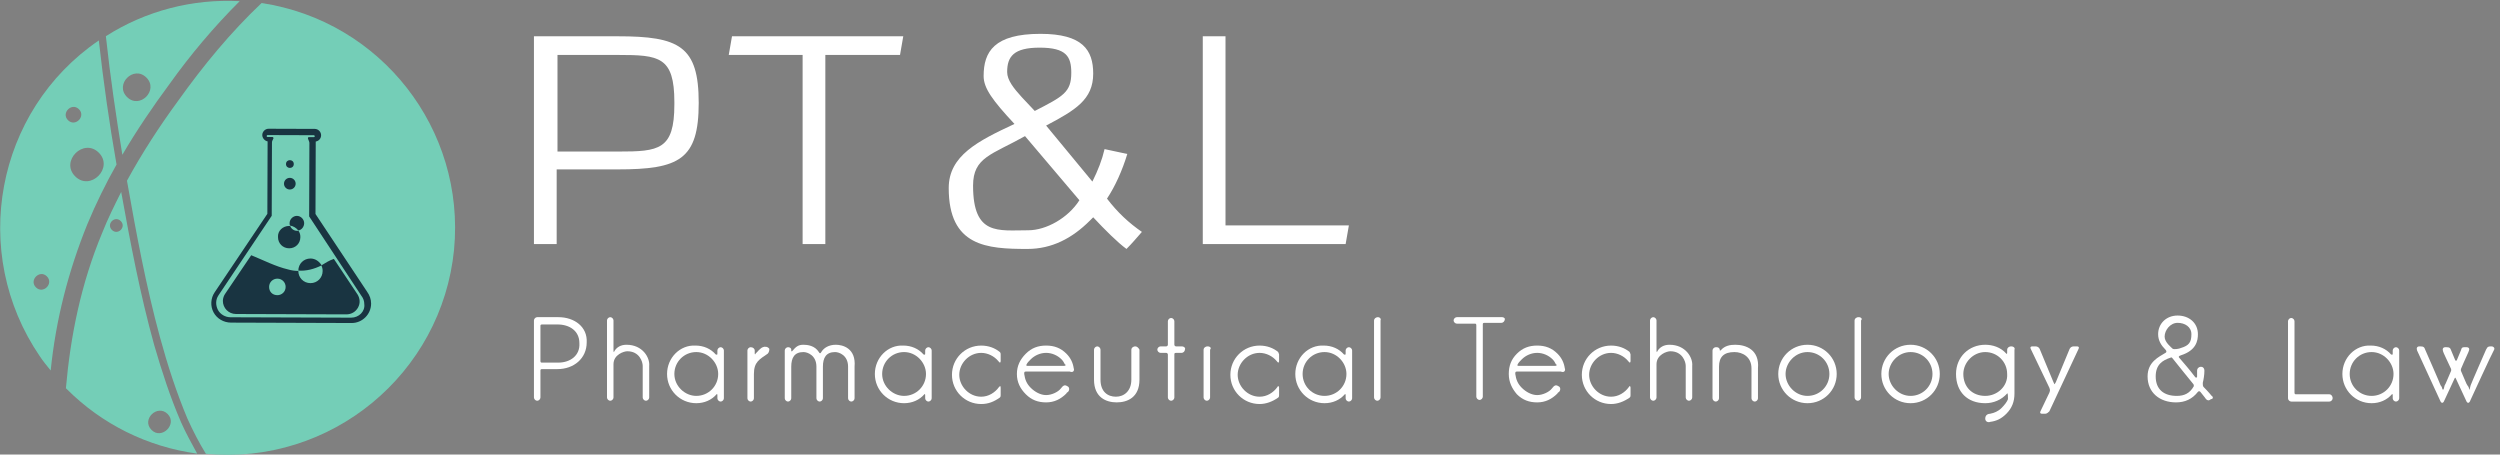 <?xml version="1.0" encoding="utf-8"?>
<!-- Generator: Adobe Illustrator 27.3.1, SVG Export Plug-In . SVG Version: 6.00 Build 0)  -->
<svg version="1.1" id="Livello_2" xmlns="http://www.w3.org/2000/svg" xmlns:xlink="http://www.w3.org/1999/xlink" x="0px" y="0px"
	 width="308px" height="56px" viewBox="0 0 308 56" style="enable-background:new 0 0 308 56;" xml:space="preserve">
<rect x="0" y="0" width="308" height="56" fill="#808080" stroke="none"/>
<style type="text/css">
	.st0{fill:#FFFFFF;}
	.st1{fill:#74CEB7;}
	.st2{fill:#193441;}
</style>
<g transform="matrix(1 0 0 1 347.982 242.77)">
	<path class="st0" d="M-279.4-212.7v-9.2h7.5c7.6,0,10-1.2,10-8.2c0-7-2.4-8.2-10-8.2h-10.3v25.6H-279.4z M-264.9-229.9
		c0,5.6-1.9,5.8-6.9,5.8h-7.5V-236h7.5c5,0,6.9,0.2,6.9,5.8V-229.9z"/>
	<path class="st0" d="M-246.3-212.7V-236h9.2l0.4-2.3h-21.1l-0.4,2.3h9.1v23.3H-246.3z"/>
	<path class="st0" d="M-213.3-216c1.4,1.5,3,3.1,4.1,3.9c0.7-0.7,1.2-1.3,1.9-2.1c-1.6-1.1-3-2.4-4.3-4.1c1-1.5,1.9-3.5,2.5-5.5
		c-1-0.2-1.8-0.4-2.8-0.6c-0.3,1.3-0.8,2.6-1.5,4l-5.7-6.9c3.6-1.9,5.8-3.2,5.8-6.4c0-2.9-1.3-4.9-6.5-4.9c-5.7,0-7,2.2-7,5.2
		c0,1.5,1.1,3,3.8,5.9c-4.5,2.1-8.1,3.9-8.1,7.9c0,7.2,4.7,7.5,9.7,7.5c3,0,5.5-1.3,7.7-3.5L-213.3-216z M-222.1-230.8
		c-1-1.1-1.8-2.1-1.8-3.1c0-1.9,0.8-3,4-3c3.3,0,3.9,1.1,3.9,3.1c0,2.4-1,2.9-4.5,4.7L-222.1-230.8z M-215-218.1
		c-1.4,2.2-4.1,3.7-6.3,3.7c-3.7,0-6.8,0.7-6.8-5.5c0-3.5,2.3-3.8,6.4-6.1L-215-218.1z"/>
	<path class="st0" d="M-182.2-212.7l0.4-2.3H-197v-23.3h-2.8v25.6H-182.2z"/>
</g>
<g transform="matrix(0.52 0.52 -0.52 0.52 141.521 250)">
	<g>
		<g transform="matrix(1 0 0 1 -51.532 -21.461)">
			<path class="st1" d="M-294.9-93c-1-6-1.5-12-1.5-18.1c-5.9,5.3-10,12.3-11.7,20c5.2,4.2,10.6,8.2,16,12.1
				C-293.3-83.6-294.2-88.3-294.9-93z M-298.4-86.4c-3,0-3-4.6,0-4.6C-295.4-91-295.4-86.4-298.4-86.4z"/>
		</g>
		<g transform="matrix(1 0 0 1 -35.767 32.478)">
			<path class="st1" d="M-303.8-120.6c-1.4-3.4-2.6-6.9-3.6-10.5c-5.7-4-11.3-8.2-16.8-12.6c-3.9,20.6,9.8,40.5,30.4,44.4
				c1,0.2,2,0.3,3,0.4C-296.2-105.5-300.5-112.8-303.8-120.6z M-318.4-130.6c-1.7,0-1.7-2.6,0-2.6
				C-316.7-133.2-316.7-130.6-318.4-130.6L-318.4-130.6z M-310.9-124.8c-3.6,0-3.6-5.6,0-5.6C-307.3-130.4-307.3-124.8-310.9-124.8
				L-310.9-124.8z M-302.4-107c-1.7,0-1.7-2.6,0-2.6S-300.7-107-302.4-107L-302.4-107z"/>
		</g>
		<g transform="matrix(1 0 0 1 20.286 -6.138)">
			<path class="st1" d="M-360.3-91.8c7.3,5.1,14.7,10.2,22.4,14.6c4.2,2.4,8.5,4.6,12.9,6.4c2.1,0.8,4.3,1.5,6.4,2
				c16.2-13.4,18.5-37.4,5.2-53.6c-12.9-15.6-35.7-18.4-52-6.4c-0.2,7.2,0.5,14.3,1.7,21.5C-362.9-102.1-361.8-96.9-360.3-91.8z"/>
		</g>
		<g transform="matrix(1 0 0 1 11.231 47.475)">
			<path class="st1" d="M-316.2-123.2c-4.3-1.7-8.4-3.8-12.4-6c-7.6-4.3-14.8-9.2-22-14.2c0.8,2.4,1.6,4.8,2.6,7.1
				c3.5,8.5,8.4,15.9,14.1,22.7c0.1,0,0.2,0,0.2,0c8.3,0,16.4-2.7,23.1-7.8C-312.6-122-314.4-122.5-316.2-123.2z M-347.2-137.8
				c-1.4,0-1.4-2.1,0-2.1S-345.8-137.8-347.2-137.8z M-318.8-118.8c-2.5,0-2.4-3.8,0-3.8S-316.4-118.8-318.8-118.8L-318.8-118.8z"/>
		</g>
	</g>
</g>
<g transform="matrix(0.599 0.002 -0.002 0.599 156.549 254.046)">
	<g>
		<g transform="matrix(1 0 0 1 2.371 -0.245)">
			<path class="st2" d="M-200.1-379.2v-14.7c0-0.1,0-0.1,0-0.2c0.6-0.1,1.1-0.6,1.1-1.3c0-0.7-0.6-1.3-1.3-1.3h-9.5
				c-0.7,0-1.3,0.6-1.3,1.3c0,0.6,0.5,1.2,1.1,1.3c0,0.1,0,0.1,0,0.2v14.7l-10.8,16.2c-0.8,1.2-0.9,2.8-0.2,4.1
				c0.7,1.3,2.1,2.1,3.6,2.1h24.8c2.2,0,4-1.8,4-4c0-0.9-0.3-1.7-0.8-2.4L-200.1-379.2z M-192.7-357.9h-24.8c-1.1,0-2.1-0.6-2.6-1.5
				c-0.5-1-0.5-2.1,0.1-3l10.9-16.4c0,0,0-0.1,0-0.1v-14.9c0-0.2,0-0.3,0.1-0.5l0.2-0.4c0,0,0-0.1,0-0.1c0-0.1-0.1-0.2-0.2-0.2h-1
				c-0.1,0-0.2-0.1-0.2-0.2c0-0.1,0.1-0.2,0.2-0.2h9.5c0.1,0,0.2,0.1,0.2,0.2c0,0.1-0.1,0.2-0.2,0.2h-1c-0.1,0-0.1,0-0.2,0.1
				c0,0.1,0,0.1,0,0.2l0.2,0.5c0.1,0.2,0.1,0.3,0.1,0.5v14.9c0,0,0,0.1,0,0.1l10.8,16.3c0.4,0.5,0.6,1.1,0.6,1.7
				C-189.8-359.2-191.1-357.9-192.7-357.9z"/>
		</g>
		<g transform="matrix(1 0 0 1 1.578 4.232)">
			<path class="st2" d="M-204.7-381.2c0.1,0,0.1,0,0.2,0c0.2,0.6,0.8,1,1.4,1c0.1,0,0.2,0,0.3,0c0.3,0.4,0.4,0.8,0.4,1.3
				c0,1.3-1,2.3-2.3,2.3c-1.3,0-2.3-1-2.3-2.3C-207.1-380.2-206-381.2-204.7-381.2z"/>
		</g>
		<g transform="matrix(1 0 0 1 4.749 -1.343)">
			<path class="st2" d="M-207.7-375.7c-0.1-0.2-0.1-0.3-0.1-0.5c0-0.8,0.7-1.5,1.5-1.5c0.8,0,1.5,0.7,1.5,1.5c0,0.7-0.5,1.4-1.2,1.5
				C-206.4-375.2-207-375.6-207.7-375.7z"/>
		</g>
		<g transform="matrix(1 0 0 1 1.871 -24.999)">
			<circle class="st2" cx="-204.9" cy="-364.7" r="0.8"/>
		</g>
		<g transform="matrix(1 0 0 1 1.871 -17.26)">
			<circle class="st2" cx="-204.9" cy="-368.4" r="1.2"/>
		</g>
		<g transform="matrix(1 0 0 1 2.581 23.28)">
			<path class="st2" d="M-219.3-384.8c0,1.5,1.2,2.7,2.7,2.7h22.7c1,0,1.9-0.5,2.4-1.4c0.5-0.9,0.4-1.9-0.1-2.7l-4.9-7.3
				c-0.9,0.3-1.7,0.8-2.5,1.3c0,0-0.1,0-0.1,0c0.2,0.4,0.3,0.7,0.3,1.2c0,1.4-1.1,2.5-2.5,2.5s-2.5-1.1-2.5-2.5c0,0,0,0,0,0
				c-0.7,0-1.4-0.1-2.1-0.3c-2.6-0.6-5.1-1.9-7.6-2.9l-5.3,7.9C-219.1-385.9-219.3-385.3-219.3-384.8z M-209.8-387.7
				c0-1,0.8-1.7,1.7-1.7c1,0,1.7,0.8,1.7,1.7c0,1-0.8,1.7-1.7,1.7C-209.1-386-209.8-386.7-209.8-387.7z"/>
		</g>
		<g transform="matrix(1 0 0 1 9.979 15.215)">
			<path class="st2" d="M-211.2-383c0-1.4,1.1-2.5,2.5-2.5c1,0,1.8,0.6,2.3,1.4C-208-383.3-209.6-382.9-211.2-383z"/>
		</g>
	</g>
</g>
<g transform="matrix(1 0 0 1 347.982 278.674)">
	<path class="st0" d="M-279.2-239.6h-2.6c-0.2,0-0.4,0.2-0.4,0.4v9.5c0,0.2,0.2,0.4,0.4,0.4h0c0.2,0,0.4-0.2,0.4-0.4v-3.3
		c0-0.1,0-0.2,0.2-0.2h1.9c2,0,3.6-1.3,3.6-3.3C-275.6-238.4-277.2-239.6-279.2-239.6z M-279.2-234h-2c-0.1,0-0.2,0-0.2-0.2v-4.3
		c0-0.1,0-0.2,0.2-0.2h1.9c1.5,0,2.7,0.8,2.7,2.3C-276.5-234.9-277.7-234-279.2-234z"/>
	<path class="st0" d="M-270.8-236.2c-0.7,0-1.2,0.3-1.5,0.8c0,0.1-0.1,0.2-0.1-0.1c0-0.1,0-3.7,0-3.7c0-0.2-0.2-0.4-0.4-0.4h0
		c-0.2,0-0.4,0.2-0.4,0.4v9.3v0.2c0,0.2,0.2,0.4,0.4,0.4h0c0.2,0,0.4-0.2,0.4-0.4c0,0,0-3.9,0-4.1c0-1.2,1.3-1.6,1.7-1.6
		c1.5,0,1.9,1.3,1.9,1.8l0,3.9c0,0.2,0.2,0.4,0.4,0.4h0c0.2,0,0.4-0.2,0.4-0.4v-0.3v-3.6C-267.9-234.6-268.8-236.2-270.8-236.2z"/>
	<path class="st0" d="M-265.8-232.6c0,2,1.6,3.6,3.6,3.6c1,0,1.9-0.4,2.5-1.1c0,0,0.1-0.1,0.1,0.1c0,0.1,0,0.4,0,0.4
		c0,0.2,0.2,0.4,0.4,0.4h0c0.2,0,0.4-0.2,0.4-0.4v-5.9c0-0.2-0.2-0.4-0.4-0.4h0c-0.2,0-0.4,0.2-0.4,0.4c0,0.2,0,0.4,0,0.4
		c0,0.2-0.1,0.1-0.2,0.1c-0.6-0.7-1.5-1.1-2.5-1.1C-264.2-236.2-265.8-234.6-265.8-232.6z M-264.9-232.6c0-1.5,1.2-2.7,2.7-2.7
		c1.5,0,2.7,1.3,2.7,2.7c0,1.5-1.2,2.7-2.7,2.7C-263.6-229.9-264.9-231.1-264.9-232.6z"/>
	<path class="st0" d="M-253.2-235.7C-253.3-235.7-253.3-235.7-253.2-235.7c-0.2-0.3-0.6-0.3-0.8-0.2c-0.3,0.1-0.7,0.6-0.9,0.8
		c0,0.1-0.1,0.1-0.1,0c0-0.1,0-0.4,0-0.4c0-0.2-0.2-0.4-0.5-0.4h0c-0.2,0-0.4,0.2-0.4,0.4v5.9c0,0.2,0.2,0.4,0.4,0.4h0
		c0.2,0,0.4-0.2,0.4-0.4l0-3c0-1.5,0.7-1.8,1.7-2.5C-253.2-235.3-253.2-235.6-253.2-235.7z"/>
	<path class="st0" d="M-245-236.2c-0.9,0-1.5,0.4-1.8,0.9c-0.1,0.2-0.2,0.2-0.3,0c-0.5-0.8-1.4-0.9-1.9-0.9c-0.6,0-0.9,0.2-1.4,0.8
		c0,0-0.1,0-0.1,0c0,0,0-0.2,0-0.2c0-0.2-0.2-0.3-0.4-0.3h0c-0.2,0-0.4,0.2-0.4,0.4v5.9c0,0.2,0.2,0.4,0.4,0.4h0
		c0.2,0,0.4-0.2,0.4-0.4c0,0,0-3.8,0-3.9c0-1.1,0.4-1.8,1.5-1.8c0.5,0,1.6,0.4,1.6,1.8v3.9c0,0.2,0.2,0.4,0.4,0.4h0
		c0.2,0,0.4-0.2,0.4-0.4c0,0,0-3.8,0-3.9c0-1.1,0.4-1.8,1.5-1.8c0.5,0,1.6,0.4,1.6,1.8v3.9c0,0.2,0.2,0.4,0.4,0.4h0
		c0.2,0,0.4-0.2,0.4-0.4v-3.9C-242.5-235.8-244.2-236.2-245-236.2z"/>
	<path class="st0" d="M-240.2-232.6c0,2,1.6,3.6,3.6,3.6c1,0,1.9-0.4,2.5-1.1c0,0,0.1-0.1,0.1,0.1c0,0.1,0,0.4,0,0.4
		c0,0.2,0.2,0.4,0.4,0.4h0c0.2,0,0.4-0.2,0.4-0.4v-5.9c0-0.2-0.2-0.4-0.4-0.4h0c-0.2,0-0.4,0.2-0.4,0.4c0,0.2,0,0.4,0,0.4
		c0,0.2-0.1,0.1-0.2,0.1c-0.6-0.7-1.5-1.1-2.5-1.1C-238.6-236.2-240.2-234.6-240.2-232.6z M-239.3-232.6c0-1.5,1.2-2.7,2.7-2.7
		c1.5,0,2.7,1.3,2.7,2.7c0,1.5-1.2,2.7-2.7,2.7C-238-229.9-239.3-231.1-239.3-232.6z"/>
	<path class="st0" d="M-224.9-231c-0.5,0.7-1.3,1.2-2.2,1.2c-1.5,0-2.7-1.3-2.7-2.7s1.2-2.7,2.7-2.7c0.8,0,1.6,0.4,2.1,1
		c0.2,0.3,0.3,0.2,0.3,0c0-0.1,0-0.5,0-0.8c0-0.1,0-0.2-0.1-0.3c-0.6-0.5-1.4-0.8-2.3-0.8c-2,0-3.6,1.6-3.6,3.6c0,2,1.6,3.6,3.6,3.6
		c0.9,0,1.6-0.3,2.3-0.8c0.1-0.1,0.1-0.2,0.1-0.3c0-0.3,0-0.7,0-0.9C-224.7-231.2-224.8-231.1-224.9-231z"/>
	<path class="st0" d="M-215.7-233.3c-0.1-0.7-0.4-1.3-0.9-1.8c-0.7-0.7-1.5-1-2.5-1c-1,0-1.8,0.3-2.5,1c-0.7,0.7-1.1,1.5-1.1,2.5
		c0,1,0.4,1.8,1.1,2.5c0.7,0.7,1.5,1,2.5,1c1,0,1.8-0.4,2.5-1.1c0-0.1,0.1-0.1,0.2-0.2c0.2-0.2,0.2-0.6-0.1-0.7
		c-0.3-0.2-0.5-0.1-0.8,0.3c-0.3,0.4-1.1,0.8-1.8,0.8c-0.7,0-1.4-0.4-1.9-0.9c-0.5-0.5-0.7-1-0.8-1.7c0-0.2,0-0.3,0.2-0.3h5.4
		C-215.7-232.7-215.6-233.1-215.7-233.3z M-216.9-233.6h-4.4c-0.2,0-0.3,0-0.2-0.2c0.1-0.2,0.3-0.4,0.5-0.6c0.5-0.5,1.2-0.8,1.9-0.8
		c0.7,0,1.4,0.3,1.9,0.8c0.2,0.2,0.3,0.4,0.4,0.6C-216.7-233.8-216.6-233.6-216.9-233.6z"/>
	<path class="st0" d="M-208.1-236L-208.1-236c-0.3,0-0.5,0.2-0.5,0.4v3.7c0,1.4-0.9,2.1-1.9,2.1c-1,0-1.9-0.6-1.9-2.1v-3.7
		c0-0.2-0.2-0.4-0.4-0.4h0c-0.2,0-0.4,0.2-0.4,0.4v3.7c0,2.2,1.5,2.8,2.8,2.8s2.8-0.6,2.8-2.8v-3.7
		C-207.7-235.8-207.9-236-208.1-236z"/>
	<path class="st0" d="M-202.4-236c0,0-0.6,0-0.7,0c-0.1,0-0.2-0.1-0.2-0.2c0-0.1,0-2.9,0-2.9c0-0.2-0.2-0.4-0.4-0.4h0
		c-0.2,0-0.4,0.2-0.4,0.4c0,0,0,2.7,0,2.9c0,0.1-0.1,0.2-0.2,0.2c-0.1,0-0.7,0-0.7,0c-0.2,0-0.4,0.2-0.4,0.4v0
		c0,0.2,0.2,0.4,0.4,0.4c0,0,0.6,0,0.7,0c0.1,0,0.2,0.1,0.2,0.2c0,0.1,0,5.3,0,5.3c0,0.2,0.2,0.4,0.4,0.4h0c0.2,0,0.4-0.2,0.4-0.4
		c0,0,0-5.2,0-5.3s0-0.2,0.2-0.2c0.1,0,0.7,0,0.7,0c0.2,0,0.4-0.2,0.4-0.4v0C-201.9-235.8-202.1-236-202.4-236z"/>
	<path class="st0" d="M-199.2-236L-199.2-236c-0.3,0-0.5,0.2-0.5,0.4v5.9c0,0.2,0.2,0.4,0.4,0.4h0c0.2,0,0.4-0.2,0.4-0.4v-5.9
		C-198.7-235.8-198.9-236-199.2-236z"/>
	<path class="st0" d="M-190.6-231c-0.5,0.7-1.3,1.2-2.2,1.2c-1.5,0-2.7-1.3-2.7-2.7s1.2-2.7,2.7-2.7c0.8,0,1.6,0.4,2.1,1
		c0.2,0.3,0.3,0.2,0.3,0c0-0.1,0-0.5,0-0.8c0-0.1-0.1-0.2-0.1-0.3c-0.6-0.5-1.4-0.8-2.3-0.8c-2,0-3.6,1.6-3.6,3.6
		c0,2,1.6,3.6,3.6,3.6c0.8,0,1.6-0.3,2.3-0.8c0.1-0.1,0.1-0.2,0.1-0.3c0-0.3,0-0.7,0-0.9C-190.4-231.2-190.6-231.1-190.6-231z"/>
	<path class="st0" d="M-188.4-232.6c0,2,1.6,3.6,3.6,3.6c1,0,1.9-0.4,2.5-1.1c0,0,0.1-0.1,0.1,0.1c0,0.1,0,0.4,0,0.4
		c0,0.2,0.2,0.4,0.4,0.4h0c0.2,0,0.4-0.2,0.4-0.4v-5.9c0-0.2-0.2-0.4-0.4-0.4h0c-0.2,0-0.4,0.2-0.4,0.4c0,0.2,0,0.4,0,0.4
		c0,0.2-0.1,0.1-0.2,0.1c-0.6-0.7-1.5-1.1-2.5-1.1C-186.8-236.2-188.4-234.6-188.4-232.6z M-187.5-232.6c0-1.5,1.2-2.7,2.7-2.7
		c1.5,0,2.7,1.3,2.7,2.7c0,1.5-1.2,2.7-2.7,2.7C-186.3-229.9-187.5-231.1-187.5-232.6z"/>
	<path class="st0" d="M-178.2-239.6L-178.2-239.6c-0.3,0-0.5,0.2-0.5,0.4v9.5c0,0.2,0.2,0.4,0.4,0.4h0c0.2,0,0.4-0.2,0.4-0.4v-9.5
		C-177.8-239.4-178-239.6-178.2-239.6z"/>
	<path class="st0" d="M-149.6-233.6"/>
	<path class="st0" d="M-162.9-239.6h-5.6c-0.2,0-0.4,0.2-0.4,0.4v0c0,0.2,0.2,0.4,0.4,0.4h2.2c0.1,0,0.2,0,0.2,0.2v8.8
		c0,0.2,0.2,0.4,0.4,0.4h0c0.2,0,0.4-0.2,0.4-0.4v-8.9c0-0.1,0-0.2,0.2-0.2h2.1c0.2,0,0.4-0.2,0.4-0.4v0
		C-162.5-239.4-162.7-239.6-162.9-239.6z"/>
	<path class="st0" d="M-155.2-233.3c-0.1-0.7-0.4-1.3-0.9-1.8c-0.7-0.7-1.5-1-2.5-1c-1,0-1.8,0.3-2.5,1c-0.7,0.7-1,1.5-1,2.5
		c0,1,0.4,1.8,1,2.5c0.7,0.7,1.5,1,2.5,1c1,0,1.8-0.4,2.5-1.1c0-0.1,0.1-0.1,0.2-0.2c0.2-0.2,0.2-0.6-0.1-0.7
		c-0.3-0.2-0.5-0.1-0.8,0.3c-0.3,0.4-1.1,0.8-1.8,0.8c-0.7,0-1.4-0.4-1.9-0.9c-0.5-0.5-0.7-1-0.8-1.7c0-0.2,0-0.3,0.2-0.3h5.4
		C-155.2-232.7-155.1-233.1-155.2-233.3z M-156.4-233.6h-4.4c-0.2,0-0.3,0-0.2-0.2c0.1-0.2,0.3-0.4,0.5-0.6c0.5-0.5,1.2-0.8,1.9-0.8
		c0.7,0,1.4,0.3,1.9,0.8c0.2,0.2,0.3,0.4,0.4,0.6C-156.2-233.8-156.1-233.6-156.4-233.6z"/>
	<path class="st0" d="M-147.3-231c-0.5,0.7-1.3,1.2-2.2,1.2c-1.5,0-2.7-1.3-2.7-2.7s1.2-2.7,2.7-2.7c0.8,0,1.6,0.4,2.1,1
		c0.2,0.3,0.3,0.2,0.3,0c0-0.1,0-0.5,0-0.8c0-0.1-0.1-0.2-0.1-0.3c-0.6-0.5-1.4-0.8-2.3-0.8c-2,0-3.6,1.6-3.6,3.6
		c0,2,1.6,3.6,3.6,3.6c0.8,0,1.6-0.3,2.3-0.8c0.1-0.1,0.1-0.2,0.1-0.3c0-0.3,0-0.7,0-0.9C-147.1-231.2-147.3-231.1-147.3-231z"/>
	<path class="st0" d="M-142.3-236.2c-0.7,0-1.2,0.3-1.5,0.8c0,0.1-0.1,0.2-0.1-0.1c0-0.1,0-3.7,0-3.7c0-0.2-0.2-0.4-0.4-0.4h0
		c-0.2,0-0.4,0.2-0.4,0.4v9.3v0.2c0,0.2,0.2,0.4,0.4,0.4h0c0.2,0,0.4-0.2,0.4-0.4c0,0,0-3.9,0-4.1c0-1.2,1.3-1.6,1.7-1.6
		c1.5,0,1.9,1.3,1.9,1.8l0,3.9c0,0.2,0.2,0.4,0.4,0.4h0c0.2,0,0.4-0.2,0.4-0.4v-0.3v-3.6C-139.4-234.6-140.3-236.2-142.3-236.2z"/>
	<path class="st0" d="M-134.2-236.2c-0.6,0-1.3,0.1-1.8,0.7c0,0-0.1,0-0.1,0c0,0,0,0,0,0c0-0.3-0.2-0.4-0.4-0.4h-0.1
		c-0.2,0-0.4,0.2-0.4,0.4l0,5.9c0,0.2,0.2,0.4,0.4,0.4h0c0.2,0,0.4-0.2,0.4-0.4c0,0,0-3.8,0-3.9c0-1.2,0.6-1.8,1.9-1.8
		c1,0,2.1,0.6,2.1,2v3.7c0,0.2,0.2,0.4,0.4,0.4h0c0.2,0,0.4-0.2,0.4-0.4v-3.7C-131.2-235.6-132.9-236.2-134.2-236.2z"/>
	<path class="st0" d="M-125.3-236.2c-2,0-3.6,1.6-3.6,3.6c0,2,1.6,3.6,3.6,3.6c2,0,3.6-1.6,3.6-3.6
		C-121.7-234.6-123.3-236.2-125.3-236.2z M-125.3-229.9c-1.5,0-2.7-1.3-2.7-2.7s1.2-2.7,2.7-2.7c1.5,0,2.7,1.2,2.7,2.7
		S-123.8-229.9-125.3-229.9z"/>
	<path class="st0" d="M-119-239.6L-119-239.6c-0.3,0-0.5,0.2-0.5,0.4v9.5c0,0.2,0.2,0.4,0.4,0.4h0c0.2,0,0.4-0.2,0.4-0.4v-9.5
		C-118.5-239.4-118.7-239.6-119-239.6z"/>
	<path class="st0" d="M-112.6-236.2c-2,0-3.6,1.6-3.6,3.6c0,2,1.6,3.6,3.6,3.6c2,0,3.6-1.6,3.6-3.6
		C-109-234.6-110.6-236.2-112.6-236.2z M-112.6-229.9c-1.5,0-2.7-1.3-2.7-2.7s1.2-2.7,2.7-2.7c1.5,0,2.7,1.2,2.7,2.7
		S-111.1-229.9-112.6-229.9z"/>
	<path class="st0" d="M-100.2-236L-100.2-236c-0.3,0-0.5,0.2-0.5,0.4c0,0,0,0.4,0,0.4c0,0.2-0.1,0.1-0.1,0.1
		c-0.7-0.8-1.7-1.1-2.6-1.1c-2,0-3.6,1.5-3.6,3.6c0,2.2,1.4,3.6,3.6,3.6c1,0,2-0.4,2.7-1.2c0.1-0.1,0.1,0.4,0.1,0.7
		c-0.1,0.3-0.4,0.7-0.8,1.1c-0.4,0.4-0.9,0.6-1.4,0.7c-0.2,0-0.6,0.1-0.6,0.6c0,0.4,0.4,0.5,0.6,0.4c0.8-0.1,1.4-0.4,2-1
		c0.7-0.7,1-1.5,1-2.5v-5.4C-99.7-235.8-99.9-236-100.2-236z M-103.4-229.9c-1.6,0-2.7-1.1-2.7-2.7c0-1.4,1.2-2.7,2.7-2.7
		c1.5,0,2.7,1.2,2.7,2.7C-100.6-231.1-101.9-229.9-103.4-229.9z"/>
	<path class="st0" d="M-95.5-228l3.6-7.7c0.1-0.2,0-0.3-0.2-0.3h-0.4c-0.2,0-0.4,0.1-0.5,0.3l-1.7,4.1c-0.2,0.3-0.1,0.4-0.3,0
		l-1.7-4.1c-0.1-0.2-0.3-0.3-0.5-0.3h-0.4c-0.2,0-0.3,0.1-0.2,0.3l2.3,4.8c0.1,0.3,0.1,0.3,0,0.6l-1.1,2.3c-0.1,0.2,0,0.3,0.2,0.3
		h0.4C-95.8-227.7-95.6-227.9-95.5-228z"/>
	<path class="st0" d="M-149.6-233.6"/>
	<path class="st0" d="M-75.5-229.9c0,0-0.4-0.5-1-1.1c-0.1-0.1-0.1-0.3-0.1-0.5c0.1-0.4,0.2-1,0.2-1.5c0-0.7-0.9-0.6-0.9,0
		c0,0.2,0,0.5,0,0.7c0,0.2-0.2,0.2-0.3,0c-0.6-0.8-1.3-1.6-1.9-2.3c-0.1-0.1-0.1-0.2,0.2-0.3c1.9-0.6,2.1-1.8,2.1-2.6
		c0-1.4-1.1-2.3-2.5-2.3c-1.4,0-2.4,1-2.4,2.3c0,0.8,0.4,1.4,0.9,1.9c0.1,0.1,0.2,0.3,0,0.4c-0.8,0.5-2.2,1.1-2.2,2.9
		c0,2,1.5,3.2,3.5,3.2c1.1,0,2-0.4,2.7-1.3c0.1-0.1,0.2-0.1,0.3,0c0.5,0.6,0.7,0.9,0.7,0.9c0.2,0.2,0.4,0.2,0.6,0l0,0
		C-75.3-229.5-75.3-229.8-75.5-229.9z M-79.7-238.9c0.9,0,1.7,0.5,1.7,1.4c0,1-0.3,1.4-1.3,1.7c-0.2,0.1-0.8,0.2-1,0.1
		c-0.2-0.2-1-0.8-1-1.5C-81.3-238-80.6-238.9-79.7-238.9z M-79.8-229.9c-1.6,0-2.6-0.8-2.6-2.4c0-1.5,0.9-2,1.8-2.3
		c0.2-0.1,0.2,0,0.3,0.1c0.7,0.9,1.7,2.1,2.5,3.1c0.1,0.1,0.1,0.2,0.1,0.3C-78.2-230.2-78.9-229.9-79.8-229.9z M-149.6-233.6"/>
	<path class="st0" d="M-61-230.1h-4.1c-0.1,0-0.2,0-0.2-0.2v-8.8c0-0.2-0.2-0.4-0.4-0.4h0c-0.2,0-0.4,0.2-0.4,0.4v9.5
		c0,0.2,0.2,0.4,0.4,0.4h4.7c0.2,0,0.4-0.2,0.4-0.4v0C-60.6-229.9-60.8-230.1-61-230.1z"/>
	<path class="st0" d="M-59.4-232.6c0,2,1.6,3.6,3.6,3.6c1,0,1.9-0.4,2.5-1.1c0,0,0.1-0.1,0.1,0.1c0,0.1,0,0.4,0,0.4
		c0,0.2,0.2,0.4,0.4,0.4h0c0.2,0,0.4-0.2,0.4-0.4v-5.9c0-0.2-0.2-0.4-0.4-0.4h0c-0.2,0-0.4,0.2-0.4,0.4c0,0.2,0,0.4,0,0.4
		c0,0.2-0.1,0.1-0.2,0.1c-0.6-0.7-1.5-1.1-2.5-1.1C-57.8-236.2-59.4-234.6-59.4-232.6z M-58.5-232.6c0-1.5,1.2-2.7,2.7-2.7
		c1.5,0,2.7,1.3,2.7,2.7c0,1.5-1.2,2.7-2.7,2.7C-57.3-229.9-58.5-231.1-58.5-232.6z"/>
	<path class="st0" d="M-41-236C-41-236-41.1-236-41-236c-0.4,0-0.5,0-0.7,0.4c0,0-1.8,4.1-1.9,4.4c0,0.1-0.1,0.3-0.1,0.4
		c-0.1,0.2-0.1,0.2-0.1,0c0-0.1-0.1-0.3-0.2-0.4c-0.1-0.1-0.4-0.9-0.8-1.8c0-0.1,0-0.1,0-0.2c0.5-1.2,1-2.2,1-2.3
		c0.1-0.3-0.1-0.4-0.3-0.4c0,0-0.1,0-0.1,0c-0.4,0-0.5,0-0.6,0.4c0,0-0.2,0.5-0.5,1.2c-0.1,0.1-0.1,0.1-0.2,0
		c-0.3-0.7-0.5-1.2-0.5-1.2c-0.1-0.3-0.2-0.4-0.6-0.4h-0.1c-0.3,0-0.4,0.2-0.3,0.5c0,0.1,0.5,1.1,1,2.2c0,0.1,0,0.1,0,0.2
		c-0.4,0.9-0.7,1.7-0.8,1.8c0,0.1-0.1,0.3-0.1,0.4c-0.1,0.2-0.1,0.2-0.2,0c0-0.1-0.1-0.3-0.2-0.4c-0.1-0.3-1.9-4.4-1.9-4.4
		c-0.1-0.3-0.2-0.4-0.6-0.4h-0.1c-0.3,0-0.4,0.2-0.3,0.5c0.1,0.2,2.9,6.3,2.9,6.3c0.1,0.2,0.3,0.2,0.4,0c0,0,0.6-1.3,1.3-2.8
		c0.1-0.2,0.1-0.2,0.2,0c0.7,1.5,1.3,2.8,1.3,2.8c0.1,0.2,0.3,0.2,0.4,0c0,0,2.8-6.1,3-6.4C-40.6-235.8-40.8-236-41-236z"/>
</g>
</svg>
